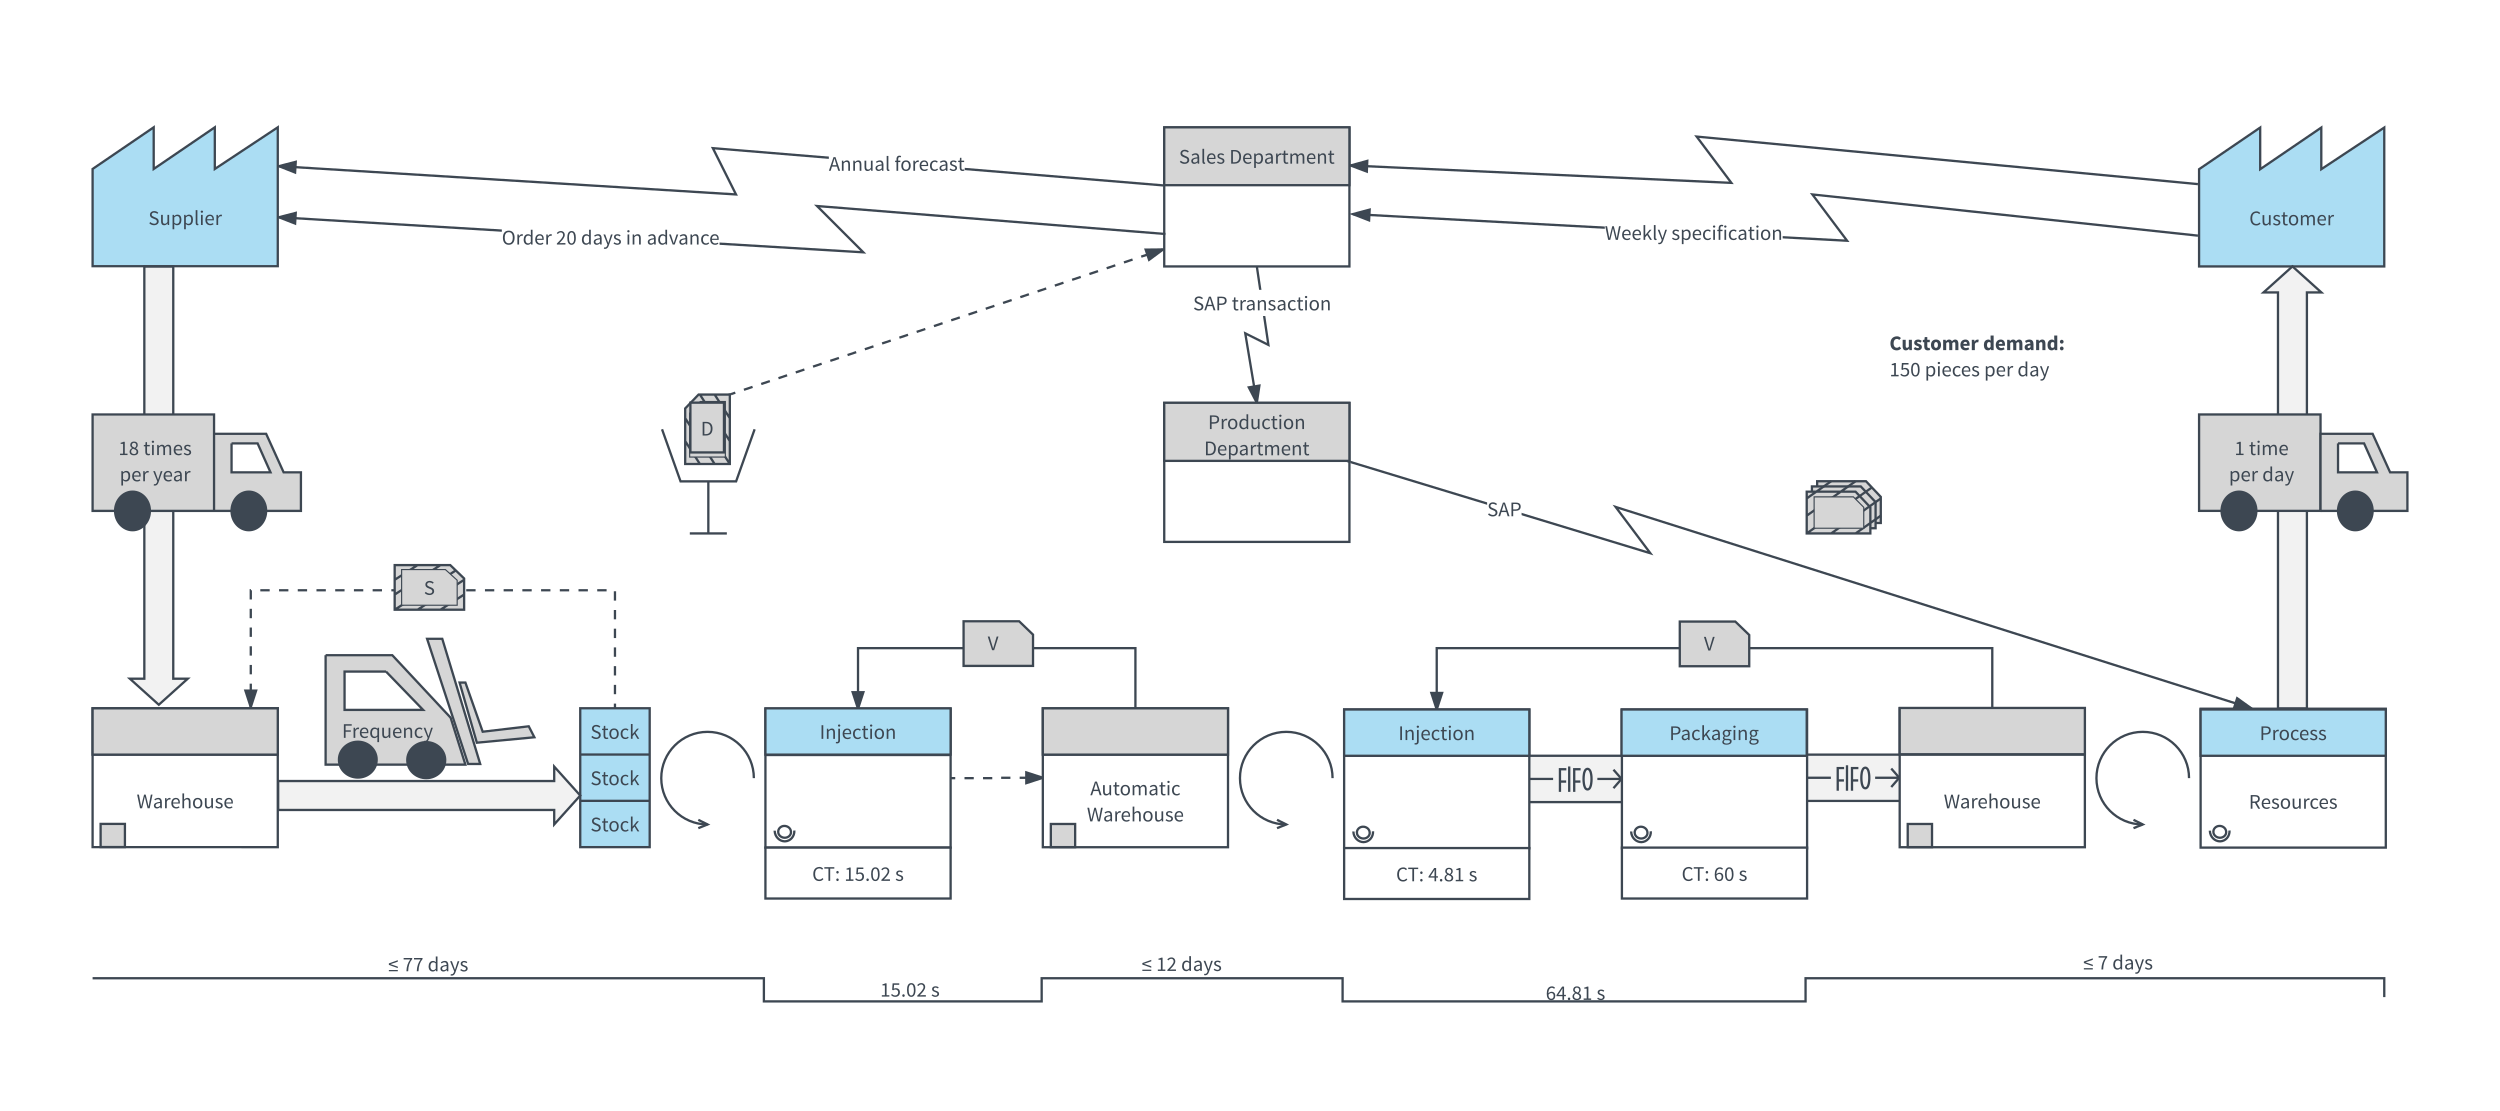 <svg xmlns="http://www.w3.org/2000/svg" xmlns:xlink="http://www.w3.org/1999/xlink" width="2160" height="960"><g transform="translate(0 0)"><path d="M0 0h2160v960H0z" fill="#fff"/><path d="M80 146l52.8-36v36l52.8-36v36l54.4-36v120H80z" stroke="#3d4752" stroke-width="2" fill="#abddf3"/><use xlink:href="#a" transform="matrix(1,0,0,1,90,146) translate(38.212 48.399)"/><path d="M501.33 611.93v120h60v-120zM501.33 651.93h60M501.33 691.93h60" stroke="#3d4752" stroke-width="2" fill="#abddf3"/><use xlink:href="#b" transform="matrix(1,0,0,1,507.333,611.932) translate(2.805 26.399)"/><use xlink:href="#b" transform="matrix(1,0,0,1,507.333,651.932) translate(2.805 26.399)"/><use xlink:href="#b" transform="matrix(1,0,0,1,507.333,691.932) translate(2.805 26.399)"/><path d="M281.33 566.1v94.55H402.1l-12.77-40.56-50.4-54z" fill="none"/><path d="M281.33 566.1v94.55H402.1l-12.77-40.56-50.4-54h-57.6m52.2 14.15l32.04 33.12H297.7v-33.12h35.83m-52.2-14.16z" stroke="#3d4752" stroke-width="2" fill="#d6d6d6"/><path d="M325.43 656.33c0 8.64-7.2 15.48-16.2 15.48s-16.38-6.83-16.38-15.47c0-8.52 7.38-15.48 16.38-15.48s16.2 6.96 16.2 15.48zM384.65 656.7c0 8.63-7.38 15.6-16.38 15.6s-16.38-6.97-16.38-15.6c0-8.53 7.37-15.5 16.37-15.5s16.38 6.97 16.38 15.5z" stroke="#3d4752" stroke-width="2" fill="#3d4752"/><path d="M369 551.93l35.45 108.12h10.44l-32.77-108.12zM397.07 589.73L412 641.7l49.7-4.7-4.87-9.47-39.78 4.68-14.94-42.47z" stroke="#3d4752" stroke-width="2" fill="#d6d6d6"/><use xlink:href="#c" transform="matrix(1,0,0,1,291.333,619.132) translate(4.143 18.399)"/><path d="M572 370.9l16 45h48l16-45m-40 45v45m-16 0h32" stroke="#3d4752" stroke-width="2" fill="none"/><path d="M572 370.9l24 90h32l24-90z" fill="none"/><g stroke="#3d4752" fill="#d6d6d6"><path d="M592 400.9v-48l11.57-12h27v60zM592 381.1l12.72 19.8m25.84-19.8l-25.84-40.2M592 361.3l25.45 39.6m13.1-39.6l-13.1-20.4m-20.82 7.2l33.93 52.8" stroke-width="2"/><path d="M595.86 394.9v-37.8l9.25-10.2h21.6v48z"/></g><use xlink:href="#d" transform="matrix(6.123233995736766e-17,-1,1,6.123233995736766e-17,597.784,388.89) translate(18 18.9)"/><path d="M531.33 611.93V510H216.67v100.93" fill="none"/><path d="M531.33 611.93v-4.04m0-8.1v-8.08m0-8.1v-8.08m0-8.08v-8.1m0-8.08v-8.08m0-8.1v-8.08m0-8.08v-8.1m-7.23-.84H516m-8.07 0h-8.1m-8.08 0h-8.08m-8.1 0h-8.08m-8.1 0h-8.08m-8.1 0h-8.07m-8.1 0H419m-8.1 0h-8.08m-8.08 0h-8.1m-8.08 0h-8.08m-8.1 0h-8.08m-8.08 0h-8.1m-8.08 0h-8.08m-8.1 0h-8.07m-8.1 0h-8.08m-8.1 0h-8.08m-8.1 0h-8.07m-8.1 0h-8.08m-8.08 0h-8.1m-8.08 0h-.15v7.94m0 8.08v8.1m0 8.08v8.08m0 8.1v8.08m0 8.08v8.1m0 8.08v8.08m0 8.1v4.03" stroke="#3d4752" stroke-width="2" fill="none"/><path d="M216.67 610.93l-4.64-14.26h9.27z" fill="#3d4752"/><path d="M217.4 611.93h-1.46l-5.3-16.26h12.04zm-4-14.26l3.27 10.03 3.26-10.03z" fill="#3d4752"/><path d="M341 488.23h48l12 11.57v27h-60zM360.8 488.23L341 500.96m19.8 25.83l40.2-25.84m-20.4-12.73L341 513.68m39.6 13.1l20.4-13.1m-7.2-20.82L341 526.8" stroke="#3d4752" stroke-width="2" fill="#d6d6d6"/><path d="M347 492.1h37.8l10.2 9.24v21.6h-48z" stroke="#3d4752" fill="#d6d6d6"/><use xlink:href="#e" transform="matrix(1,0,0,1,353,494.019) translate(13.194 19.899)"/><path d="M1321 653h80v40h-80z" fill="#f2f2f2"/><path d="M1321 653h80M1321 693h80M1321 673h20.88M1380.12 673H1401m-6.96 8l6.96-8-6.96-8M1347.8 684.2v-19.6h5.52m-.16 10.68h-5.36M1355.8 684.2v-22M1360.12 684.2v-19.6h5.52m-.16 10.68h-5.36" stroke="#3d4752" stroke-width="2" fill="none"/><path d="M1375.08 673.08c0-1.32-.08-2.52-.24-3.6-.16-1.08-.4-2-.64-2.76-.32-.8-.64-1.4-1.12-1.8-.4-.4-.88-.64-1.44-.64-.56 0-1.04.24-1.52.64-.4.4-.8 1-1.04 1.8-.32.76-.56 1.68-.64 2.76-.16 1.08-.24 2.28-.24 3.6 0 1.32.08 2.56.24 3.64.16 1.12.32 2.04.64 2.84.24.8.64 1.44 1.04 1.88.48.44.96.64 1.52.64s1.12-.2 1.52-.68c.4-.44.8-1.04 1.04-1.84.32-.8.48-1.76.64-2.84.16-1.12.24-2.32.24-3.64z" stroke="#3d4752" stroke-width="2" fill="#f2f2f2"/><path d="M1561 652h80v40h-80z" fill="#f2f2f2"/><path d="M1561 652h80M1561 692h80M1561 672h20.88M1620.12 672H1641m-6.96 8l6.96-8-6.96-8M1587.8 683.2v-19.6h5.52m-.16 10.68h-5.36M1595.8 683.2v-22M1600.12 683.2v-19.6h5.52m-.16 10.68h-5.36" stroke="#3d4752" stroke-width="2" fill="none"/><path d="M1615.08 672.08c0-1.32-.08-2.52-.24-3.6-.16-1.08-.4-2-.64-2.76-.32-.8-.64-1.4-1.12-1.8-.4-.4-.88-.64-1.44-.64-.56 0-1.04.24-1.52.64-.4.4-.8 1-1.04 1.8-.32.76-.56 1.68-.64 2.76-.16 1.08-.24 2.28-.24 3.6 0 1.32.08 2.56.24 3.64.16 1.12.32 2.04.64 2.84.24.8.64 1.44 1.04 1.88.48.44.96.64 1.52.64s1.12-.2 1.52-.68c.4-.44.8-1.04 1.04-1.84.32-.8.48-1.76.64-2.84.16-1.12.24-2.32.24-3.64z" stroke="#3d4752" stroke-width="2" fill="#f2f2f2"/><path d="M1151.33 672.33c0-22.1-17.9-40-40-40s-40 17.9-40 40 17.9 40 40 40" stroke="#3d4752" stroke-width="2" fill="none"/><path d="M1103.33 715.53l8-3.2-8-4" stroke="#3d4752" stroke-width="2" fill="none"/><path d="M1151.33 672.33c0-22.1-17.9-40-40-40s-40 17.9-40 40 17.9 40 40 40z" fill="none"/><path d="M1891.33 672.33c0-22.1-17.9-40-40-40s-40 17.9-40 40 17.9 40 40 40" stroke="#3d4752" stroke-width="2" fill="none"/><path d="M1843.33 715.53l8-3.2-8-4" stroke="#3d4752" stroke-width="2" fill="none"/><path d="M1891.33 672.33c0-22.1-17.9-40-40-40s-40 17.9-40 40 17.9 40 40 40z" fill="none"/><path d="M651.33 672.33c0-22.1-17.9-40-40-40s-40 17.9-40 40 17.9 40 40 40" stroke="#3d4752" stroke-width="2" fill="none"/><path d="M603.33 715.53l8-3.2-8-4" stroke="#3d4752" stroke-width="2" fill="none"/><path d="M651.33 672.33c0-22.1-17.9-40-40-40s-40 17.9-40 40 17.9 40 40 40z" fill="none"/><path d="M1900 146.2l52.8-36v36l52.8-36v36l54.4-36v120h-160z" stroke="#3d4752" stroke-width="2" fill="#abddf3"/><use xlink:href="#f" transform="matrix(1,0,0,1,1910,146.21) translate(33.406 48.399)"/><path d="M1570.02 415.77h42.18l12.8 13.54v22.57h-54.98z" stroke="#3d4752" stroke-width="2" fill="#d6d6d6"/><path d="M1565.5 420.28h42.2l12.8 13.54v22.56h-55z" stroke="#3d4752" stroke-width="2" fill="#d6d6d6"/><path d="M1561 424.8h42.18l12.8 13.53v22.56H1561zM1582.12 415.77l-21.12 14.9m21.12 30.22l42.88-30.24m-21.76-14.9l-42.24 29.8m42.24 15.33l21.76-15.35m-7.68-24.37l-56.32 39.7" stroke="#3d4752" stroke-width="2" fill="#d6d6d6"/><path d="M1567.4 429.3h33.92l8.96 9.03v18.05h-42.88z" stroke="#3d4752" fill="#d6d6d6"/><use xlink:href="#d" transform="matrix(1,0,0,1,1570.6,431.562) translate(19.5 17.9)"/><path d="M124.7 230.3v356.1h-12.5l25 22.5 25-22.5h-12.5V230.3z" stroke="#3d4752" stroke-width="2" fill="#f2f2f2"/><use xlink:href="#d" transform="matrix(6.123233995736766e-17,-1,1,6.123233995736766e-17,124.71,597.636) translate(184 17.9)"/><path d="M80 358.1h104.94v83.3H80zM184.94 441.4H260v-33.3h-14.94l-15.12-33.3h-45v66.6m15.12-58.3h22.5l11.16 25h-33.66v-25m-15.12 58.3z" stroke="#3d4752" stroke-width="2" fill="#d6d6d6"/><path d="M184.94 441.4H260v-33.3h-14.94l-15.12-33.3h-45z" fill="none"/><path d="M129.5 441.4c0 9.2-6.66 16.7-14.94 16.7s-15.12-7.5-15.12-16.7 6.84-16.6 15.12-16.6 14.94 7.4 14.94 16.6zM229.94 441.4c0 9.2-6.66 16.7-14.94 16.7s-14.94-7.5-14.94-16.7 6.66-16.6 14.94-16.6 14.94 7.4 14.94 16.6z" stroke="#3d4752" stroke-width="2" fill="#3d4752"/><use xlink:href="#g" transform="matrix(1,0,0,1,90,358.105) translate(12.284 35.086)"/><use xlink:href="#h" transform="matrix(1,0,0,1,90,358.105) translate(33.812 35.086)"/><use xlink:href="#i" transform="matrix(1,0,0,1,90,358.105) translate(13.364 57.712)"/><use xlink:href="#j" transform="matrix(1,0,0,1,90,358.105) translate(42.164 57.712)"/><path d="M240.33 674.83h238.5v-12.5l22.5 25-22.5 25v-12.5h-238.5z" stroke="#3d4752" stroke-width="2" fill="#f2f2f2"/><use xlink:href="#d" transform="matrix(1,0,0,1,240.333,674.832) translate(125 17.9)"/><path d="M821.33 672.33h39.84V672H901" fill="none"/><path d="M821.33 672.33h4m8 0h8m8 0h8M865 672h8m8 0h8m8 0h4" stroke="#3d4752" stroke-width="2" fill="none"/><path d="M901 672l-14.27 4.64v-9.28z" fill="#3d4752"/><path d="M901 670.95v2.1L885.73 678v-12zm-13.27 4.3l10.03-3.25-10.03-3.26z" fill="#3d4752"/><path d="M981 612v-52H741.33v52.33" stroke="#3d4752" stroke-width="2" fill="none"/><path d="M741.33 612.33l-4.63-14.26h9.27z" fill="#3d4752"/><path d="M742.38 612.33h-2.1l-4.96-15.26h12.03zm-4.3-13.26l3.25 10.03 3.26-10.03z" fill="#3d4752"/><path d="M832.53 536.77h48l12 11.57v27h-60z" stroke="#3d4752" stroke-width="2" fill="#d6d6d6"/><use xlink:href="#k" transform="matrix(1,0,0,1,832.533,536.772) translate(20.87 25.024)"/><path d="M1721.33 612v-52h-480v53" stroke="#3d4752" stroke-width="2" fill="none"/><path d="M1241.33 613l-4.63-14.27h9.27z" fill="#3d4752"/><path d="M1242.38 613h-2.1l-4.96-15.27h12.03zm-4.3-13.27l3.25 10.03 3.26-10.03z" fill="#3d4752"/><path d="M1451.33 537.05h48l12 11.57v27h-60z" stroke="#3d4752" stroke-width="2" fill="#d6d6d6"/><use xlink:href="#k" transform="matrix(1,0,0,1,1451.333,537.052) translate(20.87 25.024)"/><path d="M596.5 347.9h29v43h-29z" stroke="#3d4752" stroke-width="2" fill="#d6d6d6"/><use xlink:href="#l" transform="matrix(1,0,0,1,601.5,352.89) translate(3.965 23.399)"/><path d="M631.56 340.52l373.33-124.98" fill="none"/><path d="M631.56 340.52l3.73-1.25m7.46-2.5l7.47-2.5m7.46-2.5l7.46-2.5m7.47-2.5l7.46-2.5m7.46-2.5l7.47-2.5m7.46-2.5l7.46-2.5m7.47-2.5l7.46-2.5m7.46-2.5l7.46-2.5m7.47-2.5l7.46-2.5m7.46-2.5l7.47-2.5m7.46-2.5l7.46-2.5m7.47-2.5l7.46-2.5m7.46-2.5l7.47-2.5m7.46-2.5l7.46-2.5m7.47-2.5l7.46-2.5m7.46-2.5l7.47-2.5m7.46-2.5l7.46-2.5m7.47-2.5l7.46-2.5m7.46-2.48l7.47-2.5m7.45-2.5l7.47-2.5m7.47-2.5l7.45-2.5m7.47-2.5l7.47-2.5m7.45-2.5l7.47-2.5m7.47-2.5l7.45-2.5m7.47-2.5l7.47-2.5m7.45-2.5l3.74-1.26" stroke="#3d4752" stroke-width="2" fill="none"/><path d="M631.88 341.46l-1.32.44v-1h-2.04l-.12-.38 2.84-.95zM992.83 224.47l-2.94-8.8 15-.13z" fill="#3d4752"/><path d="M1005.9 216.05L992.3 226.1l-3.82-11.4 17.4-.17zm-14.63.6l2.07 6.2 8.48-6.28z" fill="#3d4752"/><path d="M1993.17 612.14V252.66h12.5l-25-22.5-25 22.5h12.5v359.48z" stroke="#3d4752" stroke-width="2" fill="#f2f2f2"/><use xlink:href="#d" transform="matrix(6.123233995736766e-17,1,-1,6.123233995736766e-17,1993.167,241.41) translate(185.5 17.9)"/><path d="M1900 358.1h104.94v83.3H1900z" stroke="#3d4752" stroke-width="2" fill="#d6d6d6"/><path d="M2004.94 441.4H2080v-33.3h-14.94l-15.12-33.3h-45v66.6m15.12-58.3h22.5l11.16 25h-33.66v-25m-15.12 58.3z" stroke="#3d4752" stroke-width="2" fill="#d6d6d6"/><path d="M2004.94 441.4H2080v-33.3h-14.94l-15.12-33.3h-45z" fill="none"/><path d="M1949.5 441.4c0 9.2-6.66 16.7-14.94 16.7s-15.12-7.5-15.12-16.7 6.84-16.6 15.12-16.6 14.94 7.4 14.94 16.6zM2049.94 441.4c0 9.2-6.66 16.7-14.94 16.7s-14.94-7.5-14.94-16.7 6.66-16.6 14.94-16.6 14.94 7.4 14.94 16.6z" stroke="#3d4752" stroke-width="2" fill="#3d4752"/><use xlink:href="#m" transform="matrix(1,0,0,1,1910,358.105) translate(20.528 35.086)"/><use xlink:href="#n" transform="matrix(1,0,0,1,1910,358.105) translate(33.11 35.086)"/><use xlink:href="#o" transform="matrix(1,0,0,1,1910,358.105) translate(15.794 57.712)"/><use xlink:href="#p" transform="matrix(1,0,0,1,1910,358.105) translate(44.594 57.712)"/><path d="M1627.5 279.8h187V360h-187z" fill="none"/><use xlink:href="#q" transform="matrix(1,0,0,1,1627.5,279.79) translate(5.01 22.722)"/><use xlink:href="#r" transform="matrix(1,0,0,1,1627.5,279.79) translate(85.866 22.722)"/><use xlink:href="#s" transform="matrix(1,0,0,1,1627.5,279.79) translate(5.01 45.348)"/><use xlink:href="#t" transform="matrix(1,0,0,1,1627.5,279.79) translate(35.484 45.348)"/><use xlink:href="#i" transform="matrix(1,0,0,1,1627.5,279.79) translate(86.766 45.348)"/><use xlink:href="#p" transform="matrix(1,0,0,1,1627.5,279.79) translate(115.566 45.348)"/><path d="M80 845.2h580v20h240v-20h260v20h400v-20h500v16.3" stroke="#3d4752" stroke-width="2" fill="none"/><path d="M320 816.5h100v26.6H320z" fill="none"/><use xlink:href="#u" transform="matrix(1,0,0,1,325,821.49) translate(10.368 17.712)"/><use xlink:href="#v" transform="matrix(1,0,0,1,325,821.49) translate(22.95 17.712)"/><use xlink:href="#w" transform="matrix(1,0,0,1,325,821.49) translate(44.478 17.712)"/><path d="M750.7 831.2H821v46.6h-70.3z" fill="none"/><use xlink:href="#x" transform="matrix(1,0,0,1,755.71,836.19) translate(4.778 24.899)"/><use xlink:href="#y" transform="matrix(1,0,0,1,755.71,836.19) translate(48.68 24.899)"/><path d="M1305.75 841.2h110.5v26.6h-110.5z" fill="none"/><use xlink:href="#z" transform="matrix(1,0,0,1,1310.75,846.19) translate(24.778 17.712)"/><use xlink:href="#y" transform="matrix(1,0,0,1,1310.75,846.19) translate(68.68 17.712)"/><path d="M971 816.2h100v26.6H971z" fill="none"/><use xlink:href="#u" transform="matrix(1,0,0,1,976,821.19) translate(10.368 17.712)"/><use xlink:href="#A" transform="matrix(1,0,0,1,976,821.19) translate(22.95 17.712)"/><use xlink:href="#w" transform="matrix(1,0,0,1,976,821.19) translate(44.478 17.712)"/><path d="M1780 814.9h100v26.6h-100z" fill="none"/><use xlink:href="#u" transform="matrix(1,0,0,1,1785,819.89) translate(14.841 17.712)"/><use xlink:href="#B" transform="matrix(1,0,0,1,1785,819.89) translate(27.423 17.712)"/><use xlink:href="#w" transform="matrix(1,0,0,1,1785,819.89) translate(40.005 17.712)"/><path d="M661.33 612.33h160v120h-160zM661.33 652.33h160" stroke="#3d4752" stroke-width="2" fill="#fff"/><path d="M686.3 717.57c.3 5.04-3.37 9.24-8.17 9.36-4.64 0-8.64-3.96-8.8-9v-.24" stroke="#3d4752" stroke-width="2" fill="#fff"/><path d="M672.37 718.9c-.16-2.77 2.08-5.17 5.12-5.3 3.03-.1 5.75 2.05 5.9 4.93.33 2.76-2.07 5.16-5.1 5.28-3.05.13-5.77-2.03-5.93-4.9z" stroke="#3d4752" stroke-width="2" fill="#fff"/><use xlink:href="#d" transform="matrix(1,0,0,1,661.333,612.332) translate(80 25.4)"/><use xlink:href="#d" transform="matrix(1,0,0,1,661.333,652.332) translate(80 45.4)"/><path d="M661.33 732.33h160v44h-160z" stroke="#3d4752" stroke-width="2" fill="#fff"/><use xlink:href="#C" transform="matrix(1,0,0,1,661.333,732.332) translate(40.423 28.712)"/><use xlink:href="#D" transform="matrix(1,0,0,1,661.333,732.332) translate(68.143 28.712)"/><use xlink:href="#y" transform="matrix(1,0,0,1,661.333,732.332) translate(112.045 28.712)"/><path d="M661.33 612h160v40h-160z" stroke="#3d4752" stroke-width="2" fill="#abddf3"/><use xlink:href="#E" transform="matrix(1,0,0,1,666.333,617) translate(41.862 21.399)"/><path d="M1161.33 613h160v120h-160zM1161.33 653h160" stroke="#3d4752" stroke-width="2" fill="#fff"/><path d="M1186.3 718.24c.3 5.04-3.37 9.24-8.17 9.36-4.64 0-8.64-3.96-8.8-9v-.24" stroke="#3d4752" stroke-width="2" fill="#fff"/><path d="M1172.37 719.56c-.16-2.76 2.08-5.16 5.12-5.28 3.03-.12 5.75 2.04 5.9 4.92.33 2.76-2.07 5.16-5.1 5.28-3.05.12-5.77-2.04-5.93-4.92z" stroke="#3d4752" stroke-width="2" fill="#fff"/><use xlink:href="#E" transform="matrix(1,0,0,1,1161.333,613) translate(46.862 26.399)"/><use xlink:href="#d" transform="matrix(1,0,0,1,1161.333,653) translate(80 45.4)"/><path d="M1161.33 732.72h160v44h-160z" stroke="#3d4752" stroke-width="2" fill="#fff"/><use xlink:href="#C" transform="matrix(1,0,0,1,1161.333,732.72) translate(44.896 28.712)"/><use xlink:href="#F" transform="matrix(1,0,0,1,1161.333,732.72) translate(72.616 28.712)"/><use xlink:href="#y" transform="matrix(1,0,0,1,1161.333,732.72) translate(107.572 28.712)"/><path d="M1161.33 613h160v40h-160z" stroke="#3d4752" stroke-width="2" fill="#abddf3"/><use xlink:href="#E" transform="matrix(1,0,0,1,1166.333,618) translate(41.862 21.399)"/><path d="M1401.33 613h160v120h-160zM1401.33 653h160" stroke="#3d4752" stroke-width="2" fill="#fff"/><path d="M1426.3 718.24c.3 5.04-3.37 9.24-8.17 9.36-4.64 0-8.64-3.96-8.8-9v-.24" stroke="#3d4752" stroke-width="2" fill="#fff"/><path d="M1412.37 719.56c-.16-2.76 2.08-5.16 5.12-5.28 3.03-.12 5.75 2.04 5.9 4.92.33 2.76-2.07 5.16-5.1 5.28-3.05.12-5.77-2.04-5.93-4.92z" stroke="#3d4752" stroke-width="2" fill="#fff"/><use xlink:href="#G" transform="matrix(1,0,0,1,1401.333,613) translate(41.309 26.399)"/><use xlink:href="#d" transform="matrix(1,0,0,1,1401.333,653) translate(80 45.4)"/><path d="M1401.33 732.33h160v44h-160z" stroke="#3d4752" stroke-width="2" fill="#fff"/><use xlink:href="#C" transform="matrix(1,0,0,1,1401.333,732.332) translate(51.61 28.712)"/><use xlink:href="#H" transform="matrix(1,0,0,1,1401.333,732.332) translate(79.33 28.712)"/><use xlink:href="#y" transform="matrix(1,0,0,1,1401.333,732.332) translate(100.858 28.712)"/><path d="M1401 613h160v40h-160z" stroke="#3d4752" stroke-width="2" fill="#abddf3"/><use xlink:href="#G" transform="matrix(1,0,0,1,1406,618) translate(36.309 21.399)"/><path d="M1901.33 612.33h160v120h-160zM1901.33 652.33h160" stroke="#3d4752" stroke-width="2" fill="#fff"/><path d="M1926.3 717.57c.3 5.04-3.37 9.24-8.17 9.36-4.64 0-8.64-3.96-8.8-9v-.24" stroke="#3d4752" stroke-width="2" fill="#fff"/><path d="M1912.37 718.9c-.16-2.77 2.08-5.17 5.12-5.3 3.03-.1 5.75 2.05 5.9 4.93.33 2.76-2.07 5.16-5.1 5.28-3.05.13-5.77-2.03-5.93-4.9z" stroke="#3d4752" stroke-width="2" fill="#fff"/><use xlink:href="#I" transform="matrix(1,0,0,1,1901.333,612.332) translate(50.984 26.399)"/><use xlink:href="#J" transform="matrix(1,0,0,1,1901.333,652.332) translate(41.669 46.399)"/><path d="M1901.33 613h160v40h-160z" stroke="#3d4752" stroke-width="2" fill="#abddf3"/><use xlink:href="#I" transform="matrix(1,0,0,1,1906.333,618) translate(45.984 21.399)"/><path d="M1005.9 110.2h160v120h-160zM1005.9 158.2h160" stroke="#3d4752" stroke-width="2" fill="#fff"/><use xlink:href="#K" transform="matrix(1,0,0,1,1005.887,110.21) translate(12.707 30.399)"/><use xlink:href="#L" transform="matrix(1,0,0,1,1005.887,110.21) translate(56.231 30.399)"/><use xlink:href="#d" transform="matrix(1,0,0,1,1005.887,158.21) translate(80 41.4)"/><path d="M1005.9 110h160v50h-160z" stroke="#3d4752" stroke-width="2" fill="#d6d6d6"/><use xlink:href="#K" transform="matrix(1,0,0,1,1010.887,115) translate(7.707 26.399)"/><use xlink:href="#L" transform="matrix(1,0,0,1,1010.887,115) translate(51.231 26.399)"/><path d="M1005.9 348.2h160v120h-160zM1005.9 396.2h160" stroke="#3d4752" stroke-width="2" fill="#fff"/><use xlink:href="#M" transform="matrix(1,0,0,1,1005.887,348.21) translate(37.853 19.086)"/><use xlink:href="#L" transform="matrix(1,0,0,1,1005.887,348.21) translate(34.469 41.712)"/><use xlink:href="#d" transform="matrix(1,0,0,1,1005.887,396.21) translate(80 41.4)"/><path d="M1005.9 348h160v50.2h-160z" stroke="#3d4752" stroke-width="2" fill="#d6d6d6"/><use xlink:href="#M" transform="matrix(1,0,0,1,1010.887,353) translate(32.853 17.712)"/><use xlink:href="#L" transform="matrix(1,0,0,1,1010.887,353) translate(29.469 40.338)"/><path d="M80 611.93h160v120H80zM80 651.93h160" stroke="#3d4752" stroke-width="2" fill="#fff"/><path d="M104.96 717.17c.32 5.04-3.36 9.24-8.16 9.36-4.64 0-8.64-3.96-8.8-9v-.24" stroke="#3d4752" stroke-width="2" fill="#fff"/><path d="M91.04 718.5c-.16-2.77 2.08-5.17 5.12-5.3 3.04-.1 5.76 2.05 5.92 4.93.32 2.76-2.08 5.16-5.12 5.28-3.04.13-5.76-2.03-5.92-4.9z" stroke="#3d4752" stroke-width="2" fill="#fff"/><use xlink:href="#d" transform="matrix(1,0,0,1,80,611.932) translate(80 25.4)"/><use xlink:href="#N" transform="matrix(1,0,0,1,80,651.932) translate(38.06 46.399)"/><path d="M86.93 711.85h21v20h-21z" stroke="#3d4752" stroke-width="2" fill="#d6d6d6"/><use xlink:href="#d" transform="matrix(1,0,0,1,91.933,716.852) translate(5.5 14.4)"/><path d="M80 652h160v-40H80z" stroke="#3d4752" stroke-width="2" fill="#d6d6d6"/><use xlink:href="#O" transform="matrix(1,0,0,1,85,617) translate(75 20.4)"/><path d="M1641.33 612h160v120h-160zM1641.33 652h160" stroke="#3d4752" stroke-width="2" fill="#fff"/><path d="M1666.3 717.24c.3 5.04-3.37 9.24-8.17 9.36-4.64 0-8.64-3.96-8.8-9v-.24" stroke="#3d4752" stroke-width="2" fill="#fff"/><path d="M1652.37 718.56c-.16-2.76 2.08-5.16 5.12-5.28 3.03-.12 5.75 2.04 5.9 4.92.33 2.76-2.07 5.16-5.1 5.28-3.05.12-5.77-2.04-5.93-4.92z" stroke="#3d4752" stroke-width="2" fill="#fff"/><use xlink:href="#d" transform="matrix(1,0,0,1,1641.333,612) translate(80 25.4)"/><use xlink:href="#N" transform="matrix(1,0,0,1,1641.333,652) translate(38.06 46.399)"/><path d="M1648.27 711.92h21v20h-21z" stroke="#3d4752" stroke-width="2" fill="#d6d6d6"/><use xlink:href="#d" transform="matrix(1,0,0,1,1653.267,716.92) translate(5.5 14.4)"/><path d="M1641.33 651.67h160v-40h-160z" stroke="#3d4752" stroke-width="2" fill="#d6d6d6"/><use xlink:href="#O" transform="matrix(1,0,0,1,1646.333,616.668) translate(75 20.4)"/><path d="M901 612h160v120H901zM901 652h160" stroke="#3d4752" stroke-width="2" fill="#fff"/><path d="M925.96 717.24c.32 5.04-3.36 9.24-8.16 9.36-4.64 0-8.64-3.96-8.8-9v-.24" stroke="#3d4752" stroke-width="2" fill="#fff"/><path d="M912.04 718.56c-.16-2.76 2.08-5.16 5.12-5.28 3.04-.12 5.76 2.04 5.92 4.92.32 2.76-2.08 5.16-5.12 5.28-3.04.12-5.76-2.04-5.92-4.92z" stroke="#3d4752" stroke-width="2" fill="#fff"/><use xlink:href="#d" transform="matrix(1,0,0,1,901,612) translate(80 25.4)"/><use xlink:href="#P" transform="matrix(1,0,0,1,901,652) translate(41.003 35.086)"/><use xlink:href="#Q" transform="matrix(1,0,0,1,901,652) translate(38.06 57.712)"/><path d="M907.93 711.92h21v20h-21z" stroke="#3d4752" stroke-width="2" fill="#d6d6d6"/><use xlink:href="#d" transform="matrix(1,0,0,1,912.933,716.92) translate(5.5 14.4)"/><path d="M901 612h160v40H901z" stroke="#3d4752" stroke-width="2" fill="#d6d6d6"/><use xlink:href="#d" transform="matrix(1,0,0,1,906,617) translate(75 20.4)"/><path d="M1899 159.07L1465.9 118l30 40-329-15.02" stroke="#3d4752" stroke-width="2" fill="none"/><path d="M1900 158.16v2l-1.1-.1.2-1.98zM1180.93 148.26l-14.04-5.28 14.45-3.98z" fill="#3d4752"/><path d="M1181.86 149.68l-15.97-6v-1.46l16.5-4.55zm-11.74-6.55l9.87 3.7.3-6.5z" fill="#3d4752"/><path d="M1899 203.6L1565.9 168l30 40-427-23.02" stroke="#3d4752" stroke-width="2" fill="none"/><path d="M1900 202.7v2l-1.1-.1.2-2z" fill="#3d4752"/><path d="M1168.9 184.98l14.48-3.86-.5 9.26z" stroke="#3d4752" stroke-width="2" fill="#3d4752"/><path fill="#fff" d="M1386.55 189.54h153.68v22.63h-153.68z"/><g><use xlink:href="#R" transform="matrix(1,0,0,1,1386.548,189.545) translate(0 17.712)"/><use xlink:href="#S" transform="matrix(1,0,0,1,1386.548,189.545) translate(57.546 17.712)"/></g><path d="M1004.9 160.18L615.9 128l20 40L241 143.56" stroke="#3d4752" stroke-width="2" fill="none"/><path d="M254.95 149.07l-13.95-5.5 14.52-3.76z" fill="#3d4752"/><path d="M255.87 150.5L240 144.24v-1.46l16.6-4.28zm-11.64-6.74l9.8 3.87.4-6.5z" fill="#3d4752"/><path fill="#fff" d="M716.12 129.83h117.4v22.63h-117.4z"/><g><use xlink:href="#T" transform="matrix(1,0,0,1,716.115,129.833) translate(0 17.712)"/><use xlink:href="#U" transform="matrix(1,0,0,1,716.115,129.833) translate(56.718 17.712)"/></g><path d="M1006.9 202.18L705.9 178l40 40L241 187.7" stroke="#3d4752" stroke-width="2" fill="none"/><path d="M254.96 193.17L241 187.7l14.52-3.78z" fill="#3d4752"/><path d="M255.88 194.6L240 188.38v-1.45l16.6-4.3zm-11.65-6.7l9.82 3.84.4-6.5z" fill="#3d4752"/><path fill="#fff" d="M433.6 193.6h188.1v22.62H433.6z"/><g><use xlink:href="#V" transform="matrix(1,0,0,1,433.586,193.586) translate(0 17.712)"/><use xlink:href="#W" transform="matrix(1,0,0,1,433.586,193.586) translate(46.818 17.712)"/><use xlink:href="#X" transform="matrix(1,0,0,1,433.586,193.586) translate(68.346 17.712)"/><use xlink:href="#Y" transform="matrix(1,0,0,1,433.586,193.586) translate(107.136 17.712)"/><use xlink:href="#Z" transform="matrix(1,0,0,1,433.586,193.586) translate(125.046 17.712)"/></g><path d="M1085.9 230.2l10 67.8-20-10 10 60" stroke="#3d4752" stroke-width="2" fill="none"/><path d="M1084.9 230.36l-.02-.15h1zM1085.9 348l-6.93-13.3 9.14-1.53z" fill="#3d4752"/><path d="M1086.9 348h-2.14l-7.3-14.07 11.85-1.98zm-6.4-12.55l4.85 9.36 1.57-10.42z" fill="#3d4752"/><path fill="#fff" d="M1030.82 250.42h119.43v22.63h-119.43z"/><g><use xlink:href="#aa" transform="matrix(1,0,0,1,1030.821,250.416) translate(0 17.712)"/><use xlink:href="#ab" transform="matrix(1,0,0,1,1030.821,250.416) translate(33.408 17.712)"/></g><path d="M1166.9 399.2l259 78.8-30-40 549.2 174" stroke="#3d4752" stroke-width="2" fill="none"/><path d="M1167.18 398.25l-.58 1.92-2.87-.88.32-1.1h1.84v-.34zM1945.1 612l-15 .1 2.8-8.83z" fill="#3d4752"/><path d="M1948.2 612.98l-3.1.02h-16.33l3.6-11.34zm-16.73-1.88l10.55-.08-8.58-6.13z" fill="#3d4752"/><path fill="#fff" d="M1284.88 428.32h29.77v22.63h-29.77z"/><g><use xlink:href="#ac" transform="matrix(1,0,0,1,1284.878,428.319) translate(0 17.712)"/></g><defs><path fill="#3d4752" d="M484-238C550-39 325 64 144-14 105-31 71-55 42-85l50-58c40 43 104 74 181 82 133 14 185-145 71-202-108-54-270-71-270-231 0-151 176-210 315-152 34 14 62 35 85 59l-45 54c-37-35-82-56-149-62-101-9-166 104-87 165 91 70 252 74 291 192" id="ad"/><path fill="#3d4752" d="M224 12C112 12 76-61 75-178v-308h83v297c1 82 17 130 91 130 69 0 90-36 131-82v-345h82V0h-68l-7-76h-3c-42 46-81 88-160 88" id="ae"/><path fill="#3d4752" d="M297 12c-57 0-97-28-135-56 3 81 2 165 2 249H82v-691h68l7 56h3c39-32 90-68 155-68 140 0 192 106 192 248 0 150-68 262-210 262zm-3-441c-58 0-90 33-130 66v255c34 29 69 51 119 51 100 0 139-86 139-193 0-101-29-179-128-179" id="af"/><path fill="#3d4752" d="M169 12c-67 0-86-42-87-110v-614h82v620c-2 29 15 42 41 34l11 62c-13 6-27 8-47 8" id="ag"/><path fill="#3d4752" d="M181-639c0 30-26 53-57 53s-57-23-57-53c0-31 26-53 57-53s57 22 57 53zM82-486h82V0H82v-486" id="ah"/><path fill="#3d4752" d="M279 12C129 6 46-87 46-242c0-148 77-256 218-256 148 0 205 117 191 273H127c4 97 64 171 162 171 51 0 87-18 121-38l29 54c-42 25-92 53-160 50zm107-291c7-109-70-183-170-143-53 21-83 73-90 143h260" id="ai"/><path fill="#3d4752" d="M334-416c-89-26-142 29-170 104V0H82v-486h68l7 88h3c31-63 101-124 190-90" id="aj"/><g id="a"><use transform="matrix(0.018,0,0,0.018,0,0)" xlink:href="#ad"/><use transform="matrix(0.018,0,0,0.018,9.612,0)" xlink:href="#ae"/><use transform="matrix(0.018,0,0,0.018,19.404,0)" xlink:href="#af"/><use transform="matrix(0.018,0,0,0.018,29.394,0)" xlink:href="#af"/><use transform="matrix(0.018,0,0,0.018,39.384,0)" xlink:href="#ag"/><use transform="matrix(0.018,0,0,0.018,43.974,0)" xlink:href="#ah"/><use transform="matrix(0.018,0,0,0.018,48.402,0)" xlink:href="#ai"/><use transform="matrix(0.018,0,0,0.018,57.33,0)" xlink:href="#aj"/></g><path fill="#3d4752" d="M235 12C135 12 96-49 96-150v-269H24v-62l76-5 10-136h69v136h131v67H179v270c1 58 17 94 75 94 19 0 41-7 55-13l16 62c-25 8-58 18-90 18" id="ak"/><path fill="#3d4752" d="M271 12C125 12 46-91 46-242c0-152 79-256 225-256s225 104 225 256c0 151-79 254-225 254zm0-442c-100 0-140 84-140 188S172-56 271-56s140-82 140-186-40-188-140-188" id="al"/><path fill="#3d4752" d="M274 12C124 12 46-89 46-242c0-154 84-249 234-256 64-3 108 29 142 58l-41 53c-27-22-53-43-98-43-104 0-152 81-152 188S178-60 281-56c50 2 87-25 114-49l37 54c-39 34-91 63-158 63" id="am"/><path fill="#3d4752" d="M82-712h81v482h3l207-256h91L301-291 486 0h-90L254-234l-91 106V0H82v-712" id="an"/><g id="b"><use transform="matrix(0.018,0,0,0.018,0,0)" xlink:href="#ad"/><use transform="matrix(0.018,0,0,0.018,9.612,0)" xlink:href="#ak"/><use transform="matrix(0.018,0,0,0.018,15.516,0)" xlink:href="#al"/><use transform="matrix(0.018,0,0,0.018,25.272,0)" xlink:href="#am"/><use transform="matrix(0.018,0,0,0.018,33.48,0)" xlink:href="#an"/></g><path fill="#3d4752" d="M90-656h378v70H173v222h250v70H173V0H90v-656" id="ao"/><path fill="#3d4752" d="M248 12C114 10 43-95 47-242c4-146 72-256 211-256 68 0 98 26 141 58l8-46h66v691h-83c0-87-2-177 4-259-35 31-84 66-146 66zm24-441c-97 0-138 83-140 186-2 104 39 186 134 186 59 0 90-30 124-67v-254c-35-31-64-51-118-51" id="ap"/><path fill="#3d4752" d="M297-427c-68 0-89 36-133 75V0H82v-486h68l7 70h3c43-40 85-82 163-82 111 0 147 74 148 190V0h-82v-297c-1-82-18-130-92-130" id="aq"/><path fill="#3d4752" d="M49 134c97 31 140-55 158-133L12-486h85c49 135 100 267 146 406h4c40-138 84-271 128-406h80L272 40c-31 99-101 199-239 159" id="ar"/><g id="c"><use transform="matrix(0.018,0,0,0.018,0,0)" xlink:href="#ao"/><use transform="matrix(0.018,0,0,0.018,8.532,0)" xlink:href="#aj"/><use transform="matrix(0.018,0,0,0.018,14.598,0)" xlink:href="#ai"/><use transform="matrix(0.018,0,0,0.018,23.526,0)" xlink:href="#ap"/><use transform="matrix(0.018,0,0,0.018,33.426,0)" xlink:href="#ae"/><use transform="matrix(0.018,0,0,0.018,43.218,0)" xlink:href="#ai"/><use transform="matrix(0.018,0,0,0.018,52.146,0)" xlink:href="#aq"/><use transform="matrix(0.018,0,0,0.018,61.992,0)" xlink:href="#am"/><use transform="matrix(0.018,0,0,0.018,70.308,0)" xlink:href="#ar"/></g><use transform="matrix(0.018,0,0,0.018,0,0)" xlink:href="#ad" id="e"/><path fill="#3d4752" d="M339 12C145 12 52-127 52-328s97-332 292-340c80-3 141 40 179 81l-47 53c-32-34-69-61-131-61-146 0-207 114-207 265S195-61 341-61c74 0 112-32 151-73l47 51c-48 54-106 95-200 95" id="as"/><path fill="#3d4752" d="M374-191C441-40 261 57 110-7 79-20 51-36 28-55l41-55c40 31 77 52 143 58 87 8 128-92 60-134-81-50-214-50-220-174-7-157 230-170 318-83l-39 52c-30-22-63-38-111-43-80-8-120 85-56 122 69 40 177 47 210 121" id="at"/><path fill="#3d4752" d="M377-297c-1-82-18-130-91-130-37 0-77 25-122 75V0H82v-486h68l7 70h3c38-39 82-81 151-82 77 0 114 36 134 93 44-45 84-93 160-93 109 0 148 74 148 190V0h-82v-297c-1-81-18-130-90-130-37 0-77 25-122 75V0h-82v-297" id="au"/><g id="f"><use transform="matrix(0.018,0,0,0.018,0,0)" xlink:href="#as"/><use transform="matrix(0.018,0,0,0.018,10.098,0)" xlink:href="#ae"/><use transform="matrix(0.018,0,0,0.018,19.89,0)" xlink:href="#at"/><use transform="matrix(0.018,0,0,0.018,27.432,0)" xlink:href="#ak"/><use transform="matrix(0.018,0,0,0.018,33.336,0)" xlink:href="#al"/><use transform="matrix(0.018,0,0,0.018,43.092,0)" xlink:href="#au"/><use transform="matrix(0.018,0,0,0.018,58.014,0)" xlink:href="#ai"/><use transform="matrix(0.018,0,0,0.018,66.942,0)" xlink:href="#aj"/></g><path fill="#3d4752" d="M109-591c55-10 96-24 135-47h63v570h132V0H79v-68h146v-470H109v-53" id="av"/><path fill="#3d4752" d="M204-310c-43 31-89 71-89 139 0 79 57 114 137 122 118 11 169-144 73-203-35-22-79-40-121-58zm47-279c-102 0-138 137-59 189 30 20 66 38 103 52 35-33 66-69 67-128 1-65-43-113-111-113zm-1 601C130 12 41-47 41-163c0-91 59-138 120-172v-4c-42-32-92-75-89-147 4-106 73-164 181-164 111 0 180 61 180 170 0 74-45 119-88 154v4c56 34 111 75 111 164 0 114-88 170-206 170" id="aw"/><g id="g"><use transform="matrix(0.018,0,0,0.018,0,0)" xlink:href="#av"/><use transform="matrix(0.018,0,0,0.018,8.946,0)" xlink:href="#aw"/></g><g id="h"><use transform="matrix(0.018,0,0,0.018,0,0)" xlink:href="#ak"/><use transform="matrix(0.018,0,0,0.018,6.084,0)" xlink:href="#ah"/><use transform="matrix(0.018,0,0,0.018,10.512,0)" xlink:href="#au"/><use transform="matrix(0.018,0,0,0.018,25.434,0)" xlink:href="#ai"/><use transform="matrix(0.018,0,0,0.018,34.362,0)" xlink:href="#at"/></g><g id="i"><use transform="matrix(0.018,0,0,0.018,0,0)" xlink:href="#af"/><use transform="matrix(0.018,0,0,0.018,9.99,0)" xlink:href="#ai"/><use transform="matrix(0.018,0,0,0.018,18.918,0)" xlink:href="#aj"/></g><path fill="#3d4752" d="M201 12C118 12 58-40 58-126c0-53 24-94 72-122s123-49 227-60c-1-72-27-121-100-122-60-1-108 28-145 52l-33-57c46-28 114-63 191-63 121 0 168 82 169 200V0h-68c-4-19-2-42-9-58-42 33-92 70-161 70zm23-66c62-5 93-31 133-65v-135c-89 14-171 22-207 80-36 57 6 125 74 120" id="ax"/><g id="j"><use transform="matrix(0.018,0,0,0.018,0,0)" xlink:href="#ar"/><use transform="matrix(0.018,0,0,0.018,8.334,0)" xlink:href="#ai"/><use transform="matrix(0.018,0,0,0.018,17.01,0)" xlink:href="#ax"/><use transform="matrix(0.018,0,0,0.018,26.226,0)" xlink:href="#aj"/></g><path fill="#3d4752" d="M0-656h89c57 190 112 381 169 571h4c56-190 111-382 168-571h85L307 0h-97" id="ay"/><use transform="matrix(0.018,0,0,0.018,0,0)" xlink:href="#ay" id="k"/><path fill="#3d4752" d="M564-331C562-123 464-4 258 0H90v-656h164c204-1 312 119 310 325zm-86 0c0-161-72-257-230-257h-75v520h75c158 1 230-103 230-263" id="az"/><use transform="matrix(0.018,0,0,0.018,0,0)" xlink:href="#az" id="l"/><use transform="matrix(0.018,0,0,0.018,0,0)" xlink:href="#av" id="m"/><g id="n"><use transform="matrix(0.018,0,0,0.018,0,0)" xlink:href="#ak"/><use transform="matrix(0.018,0,0,0.018,6.084,0)" xlink:href="#ah"/><use transform="matrix(0.018,0,0,0.018,10.512,0)" xlink:href="#au"/><use transform="matrix(0.018,0,0,0.018,25.434,0)" xlink:href="#ai"/></g><g id="o"><use transform="matrix(0.018,0,0,0.018,0,0)" xlink:href="#af"/><use transform="matrix(0.018,0,0,0.018,9.99,0)" xlink:href="#ai"/><use transform="matrix(0.018,0,0,0.018,18.918,0)" xlink:href="#aj"/></g><path fill="#3d4752" d="M248 12C114 10 43-95 47-242c4-146 72-256 211-256 65 0 96 26 136 56-6-85-3-179-4-270h83V0h-68l-7-57h-3c-35 32-83 69-147 69zm24-441c-97 0-138 83-140 186-2 104 39 186 134 186 59 0 90-30 124-67v-254c-35-31-64-51-118-51" id="aA"/><g id="p"><use transform="matrix(0.018,0,0,0.018,0,0)" xlink:href="#aA"/><use transform="matrix(0.018,0,0,0.018,9.99,0)" xlink:href="#ax"/><use transform="matrix(0.018,0,0,0.018,19.206,0)" xlink:href="#ar"/></g><path fill="#3d4752" d="M353 12C154 12 46-116 46-322s111-333 311-342c84-4 151 43 193 85l-81 91c-31-27-57-49-110-49-112 0-159 91-162 210s51 212 158 212c58 0 94-27 124-58l81 89c-48 56-112 96-207 96" id="aB"/><path fill="#3d4752" d="M214 12C99 12 61-71 60-188v-308h147v289c1 62 9 94 62 94 49 0 61-23 88-55v-328h147V0H384l-11-69h-3c-40 45-78 80-156 81" id="aC"/><path fill="#3d4752" d="M415-148C416-3 245 40 110-7 76-20 46-36 21-57l66-92c39 28 72 46 128 52 64 7 83-58 31-81-84-38-196-56-200-175-4-140 166-184 290-135 29 12 54 27 75 43l-66 88c-30-22-61-38-105-42-63-5-71 55-26 75 86 37 200 53 201 176" id="aD"/><path fill="#3d4752" d="M256 12C136 11 86-60 85-180v-201H17v-109l76-6 17-132h122v132h119v115H232v199c-8 71 56 94 111 69L366-6c-31 9-67 19-110 18" id="aE"/><path fill="#3d4752" d="M278 12C125 12 36-90 36-248s89-260 242-260c152 0 241 102 241 260S430 12 278 12zm0-401c-69 0-91 65-91 141s22 141 91 141c68 0 91-66 91-141s-23-141-91-141" id="aF"/><path fill="#3d4752" d="M357-289c-1-62-8-94-61-94-25 0-53 16-84 48V0H65v-496h120l10 64h4c39-36 78-76 150-76 74 0 112 32 137 83 41-39 81-83 156-83 113 0 155 84 155 200V0H650v-289c-1-62-8-94-61-94-25 0-53 16-85 48V0H357v-289" id="aG"/><path fill="#3d4752" d="M287 12C128 12 36-86 36-248c0-153 86-255 234-260 163-6 229 133 205 300H178c9 112 149 136 236 75l49 89c-44 30-107 56-176 56zm69-311c-1-57-23-99-83-97-56 2-88 40-96 97h179" id="aH"/><path fill="#3d4752" d="M375-371c-80-25-141 14-163 83V0H65v-496h120l10 87h4c33-69 107-120 200-89" id="aI"/><g id="q"><use transform="matrix(0.018,0,0,0.018,0,0)" xlink:href="#aB"/><use transform="matrix(0.018,0,0,0.018,10.296,0)" xlink:href="#aC"/><use transform="matrix(0.018,0,0,0.018,20.52,0)" xlink:href="#aD"/><use transform="matrix(0.018,0,0,0.018,28.494,0)" xlink:href="#aE"/><use transform="matrix(0.018,0,0,0.018,35.208,0)" xlink:href="#aF"/><use transform="matrix(0.018,0,0,0.018,45.198,0)" xlink:href="#aG"/><use transform="matrix(0.018,0,0,0.018,60.624,0)" xlink:href="#aH"/><use transform="matrix(0.018,0,0,0.018,69.948,0)" xlink:href="#aI"/></g><path fill="#3d4752" d="M242 12C98 12 39-99 39-248c0-147 69-251 206-260 61-4 88 23 122 52-9-75-5-162-6-245h147V0H388l-10-49h-4c-30 30-77 61-132 61zm37-400c-60 0-89 61-89 138 0 83 20 142 90 142 41 0 60-17 81-45v-203c-22-20-46-32-82-32" id="aJ"/><path fill="#3d4752" d="M194 12C101 12 47-46 47-138c0-52 22-93 66-122s115-49 213-59c-4-46-26-73-78-72-55 1-91 22-132 45l-52-97c59-34 124-65 212-65 136 0 197 79 197 224V0H353l-11-51h-3c-38 32-80 63-145 63zm50-114c42-3 57-20 82-42v-87c-53 7-88 20-109 32-47 27-37 102 27 97" id="aK"/><path fill="#3d4752" d="M304-383c-47 0-63 23-92 48V0H65v-496h120l10 63h4c41-35 85-76 159-75 115 0 153 83 154 200V0H365v-289c-1-62-8-94-61-94" id="aL"/><path fill="#3d4752" d="M150-312c-50 0-89-42-89-92 0-51 39-93 89-93s89 42 89 93c0 50-39 92-89 92zm0 324c-50 0-89-42-89-92 0-51 39-93 89-93s89 42 89 93c0 50-39 92-89 92" id="aM"/><g id="r"><use transform="matrix(0.018,0,0,0.018,0,0)" xlink:href="#aJ"/><use transform="matrix(0.018,0,0,0.018,10.314,0)" xlink:href="#aH"/><use transform="matrix(0.018,0,0,0.018,19.638,0)" xlink:href="#aG"/><use transform="matrix(0.018,0,0,0.018,35.064,0)" xlink:href="#aK"/><use transform="matrix(0.018,0,0,0.018,44.676,0)" xlink:href="#aL"/><use transform="matrix(0.018,0,0,0.018,54.972,0)" xlink:href="#aJ"/><use transform="matrix(0.018,0,0,0.018,65.286,0)" xlink:href="#aM"/></g><path fill="#3d4752" d="M449-204C449-48 327 36 164 4 104-8 60-38 25-75l40-54c38 37 85 76 161 73 87-3 137-57 140-146 3-85-53-141-136-140-52 1-73 17-109 39l-44-28 21-307h319v71H170l-17 189c29-15 56-26 98-26 126 0 198 71 198 200" id="aN"/><path fill="#3d4752" d="M249-650c153 0 205 149 204 329 0 107-18 190-54 247s-86 86-150 86C95 12 44-141 44-321c0-181 50-329 205-329zm-91 532c29 60 88 85 142 48 97-66 87-334 38-452-21-49-85-82-140-47-97 59-89 351-40 451" id="aO"/><g id="s"><use transform="matrix(0.018,0,0,0.018,0,0)" xlink:href="#av"/><use transform="matrix(0.018,0,0,0.018,8.946,0)" xlink:href="#aN"/><use transform="matrix(0.018,0,0,0.018,17.892,0)" xlink:href="#aO"/></g><g id="t"><use transform="matrix(0.018,0,0,0.018,0,0)" xlink:href="#af"/><use transform="matrix(0.018,0,0,0.018,9.99,0)" xlink:href="#ah"/><use transform="matrix(0.018,0,0,0.018,14.418,0)" xlink:href="#ai"/><use transform="matrix(0.018,0,0,0.018,23.346,0)" xlink:href="#am"/><use transform="matrix(0.018,0,0,0.018,31.176,0)" xlink:href="#ai"/><use transform="matrix(0.018,0,0,0.018,40.104,0)" xlink:href="#at"/></g><path fill="#3d4752" d="M34-62h429V0H34v-62zm0-318l429-153v71c-114 40-228 80-345 117v4c117 37 231 77 345 117v71L34-306v-74" id="aP"/><use transform="matrix(0.018,0,0,0.018,0,0)" xlink:href="#aP" id="u"/><path fill="#3d4752" d="M177 0c8-247 75-419 185-567H44v-71h411v51C331-438 267-263 262 0h-85" id="aQ"/><g id="v"><use transform="matrix(0.018,0,0,0.018,0,0)" xlink:href="#aQ"/><use transform="matrix(0.018,0,0,0.018,8.946,0)" xlink:href="#aQ"/></g><g id="w"><use transform="matrix(0.018,0,0,0.018,0,0)" xlink:href="#aA"/><use transform="matrix(0.018,0,0,0.018,9.99,0)" xlink:href="#ax"/><use transform="matrix(0.018,0,0,0.018,19.206,0)" xlink:href="#ar"/><use transform="matrix(0.018,0,0,0.018,27.612,0)" xlink:href="#at"/></g><path fill="#3d4752" d="M125 12c-33 0-60-28-60-62 0-36 26-64 60-64 33 0 59 28 59 64 0 34-27 62-59 62" id="aR"/><path fill="#3d4752" d="M160-65c91-9 193-5 292-6V0H40v-49c105-109 211-198 280-329 48-90 10-210-101-205-62 3-103 42-136 77l-47-47c50-52 98-93 193-97 149-6 232 140 171 278-54 122-150 211-240 307" id="aS"/><g id="x"><use transform="matrix(0.018,0,0,0.018,0,0)" xlink:href="#av"/><use transform="matrix(0.018,0,0,0.018,8.946,0)" xlink:href="#aN"/><use transform="matrix(0.018,0,0,0.018,17.892,0)" xlink:href="#aR"/><use transform="matrix(0.018,0,0,0.018,22.374,0)" xlink:href="#aO"/><use transform="matrix(0.018,0,0,0.018,31.32,0)" xlink:href="#aS"/></g><use transform="matrix(0.018,0,0,0.018,0,0)" xlink:href="#at" id="y"/><path fill="#3d4752" d="M128-244c9 105 42 191 140 191 76 0 111-61 111-140 0-82-37-138-118-135-61 3-101 37-133 84zm-80-51c0-198 61-346 243-355 72-4 119 32 154 68l-46 51c-31-42-108-68-168-36-77 41-103 135-105 257 32-41 85-80 149-80 116 0 186 73 182 197-4 122-70 205-189 205C106 12 48-124 48-295" id="aT"/><path fill="#3d4752" d="M304-242c1-104-3-210 5-308h-4c-59 111-134 206-201 308h200zm165 66h-87V0h-78v-176H17v-54l273-408h92v396h87v66" id="aU"/><g id="z"><use transform="matrix(0.018,0,0,0.018,0,0)" xlink:href="#aT"/><use transform="matrix(0.018,0,0,0.018,8.946,0)" xlink:href="#aU"/><use transform="matrix(0.018,0,0,0.018,17.892,0)" xlink:href="#aR"/><use transform="matrix(0.018,0,0,0.018,22.374,0)" xlink:href="#aw"/><use transform="matrix(0.018,0,0,0.018,31.32,0)" xlink:href="#av"/></g><g id="A"><use transform="matrix(0.018,0,0,0.018,0,0)" xlink:href="#av"/><use transform="matrix(0.018,0,0,0.018,8.946,0)" xlink:href="#aS"/></g><use transform="matrix(0.018,0,0,0.018,0,0)" xlink:href="#aQ" id="B"/><path fill="#3d4752" d="M226-586H28v-70h480v70H310V0h-84v-586" id="aV"/><path fill="#3d4752" d="M125-349c-33 0-60-28-60-62 0-36 26-64 60-64 33 0 59 28 59 64 0 34-27 62-59 62zm0 361c-33 0-60-28-60-62 0-36 26-64 60-64 33 0 59 28 59 64 0 34-27 62-59 62" id="aW"/><g id="C"><use transform="matrix(0.018,0,0,0.018,0,0)" xlink:href="#as"/><use transform="matrix(0.018,0,0,0.018,9.954,0)" xlink:href="#aV"/><use transform="matrix(0.018,0,0,0.018,19.602,0)" xlink:href="#aW"/></g><g id="D"><use transform="matrix(0.018,0,0,0.018,0,0)" xlink:href="#av"/><use transform="matrix(0.018,0,0,0.018,8.946,0)" xlink:href="#aN"/><use transform="matrix(0.018,0,0,0.018,17.892,0)" xlink:href="#aR"/><use transform="matrix(0.018,0,0,0.018,22.374,0)" xlink:href="#aO"/><use transform="matrix(0.018,0,0,0.018,31.32,0)" xlink:href="#aS"/></g><path fill="#3d4752" d="M90-656h83V0H90v-656" id="aX"/><path fill="#3d4752" d="M23 150c53-1 60-40 60-95v-541h82V55c10 126-82 193-205 149l17-62c12 4 29 8 46 8zm158-789c0 30-26 53-56 53-31 0-57-23-57-53 0-31 26-54 57-53 30 0 56 22 56 53" id="aY"/><g id="E"><use transform="matrix(0.018,0,0,0.018,0,0)" xlink:href="#aX"/><use transform="matrix(0.018,0,0,0.018,4.734,0)" xlink:href="#aq"/><use transform="matrix(0.018,0,0,0.018,14.58,0)" xlink:href="#aY"/><use transform="matrix(0.018,0,0,0.018,19.026,0)" xlink:href="#ai"/><use transform="matrix(0.018,0,0,0.018,27.954,0)" xlink:href="#am"/><use transform="matrix(0.018,0,0,0.018,36.162,0)" xlink:href="#ak"/><use transform="matrix(0.018,0,0,0.018,42.246,0)" xlink:href="#ah"/><use transform="matrix(0.018,0,0,0.018,46.674,0)" xlink:href="#al"/><use transform="matrix(0.018,0,0,0.018,56.43,0)" xlink:href="#aq"/></g><g id="F"><use transform="matrix(0.018,0,0,0.018,0,0)" xlink:href="#aU"/><use transform="matrix(0.018,0,0,0.018,8.946,0)" xlink:href="#aR"/><use transform="matrix(0.018,0,0,0.018,13.428,0)" xlink:href="#aw"/><use transform="matrix(0.018,0,0,0.018,22.374,0)" xlink:href="#av"/></g><path fill="#3d4752" d="M533-463c0 144-98 200-242 203H173V0H90v-656h201c145 0 242 48 242 193zm-83 0c5-141-139-126-277-126v261h108c107-1 165-34 169-135" id="aZ"/><path fill="#3d4752" d="M167 0c-28 21-50 43-50 82 0 62 68 87 141 85 79-2 154-27 154-99 0-98-160-40-245-68zm79 224C139 224 45 194 45 93c0-52 35-84 71-110v-4c-23-15-43-40-43-79 0-42 30-73 53-90v-4c-30-26-63-73-63-131 0-132 122-199 252-161h169v63H384c21 21 40 58 40 100 0 132-129 200-251 152-16 14-31 29-31 58-1 71 108 51 180 53 101 3 170 24 170 116 0 121-115 168-246 168zM143-325c2 69 37 116 103 116s101-47 103-116c2-66-42-112-103-113-61 0-105 47-103 113" id="ba"/><g id="G"><use transform="matrix(0.018,0,0,0.018,0,0)" xlink:href="#aZ"/><use transform="matrix(0.018,0,0,0.018,9.594,0)" xlink:href="#ax"/><use transform="matrix(0.018,0,0,0.018,18.81,0)" xlink:href="#am"/><use transform="matrix(0.018,0,0,0.018,27.018,0)" xlink:href="#an"/><use transform="matrix(0.018,0,0,0.018,35.748,0)" xlink:href="#ax"/><use transform="matrix(0.018,0,0,0.018,44.964,0)" xlink:href="#ba"/><use transform="matrix(0.018,0,0,0.018,54.036,0)" xlink:href="#ah"/><use transform="matrix(0.018,0,0,0.018,58.464,0)" xlink:href="#aq"/><use transform="matrix(0.018,0,0,0.018,68.31,0)" xlink:href="#ba"/></g><g id="H"><use transform="matrix(0.018,0,0,0.018,0,0)" xlink:href="#aT"/><use transform="matrix(0.018,0,0,0.018,8.946,0)" xlink:href="#aO"/></g><g id="I"><use transform="matrix(0.018,0,0,0.018,0,0)" xlink:href="#aZ"/><use transform="matrix(0.018,0,0,0.018,10.368,0)" xlink:href="#aj"/><use transform="matrix(0.018,0,0,0.018,16.434,0)" xlink:href="#al"/><use transform="matrix(0.018,0,0,0.018,26.19,0)" xlink:href="#am"/><use transform="matrix(0.018,0,0,0.018,34.02,0)" xlink:href="#ai"/><use transform="matrix(0.018,0,0,0.018,42.948,0)" xlink:href="#at"/><use transform="matrix(0.018,0,0,0.018,50.49,0)" xlink:href="#at"/></g><path fill="#3d4752" d="M442-472c0-133-139-117-269-117v244c135 5 269 6 269-127zm83 0c1 106-62 164-147 186L544 0h-94L292-277H173V0H90v-656h205c137 1 229 48 230 184" id="bb"/><g id="J"><use transform="matrix(0.018,0,0,0.018,0,0)" xlink:href="#bb"/><use transform="matrix(0.018,0,0,0.018,10.278,0)" xlink:href="#ai"/><use transform="matrix(0.018,0,0,0.018,19.206,0)" xlink:href="#at"/><use transform="matrix(0.018,0,0,0.018,26.748,0)" xlink:href="#al"/><use transform="matrix(0.018,0,0,0.018,36.504,0)" xlink:href="#ae"/><use transform="matrix(0.018,0,0,0.018,46.296,0)" xlink:href="#aj"/><use transform="matrix(0.018,0,0,0.018,52.362,0)" xlink:href="#am"/><use transform="matrix(0.018,0,0,0.018,60.192,0)" xlink:href="#ai"/><use transform="matrix(0.018,0,0,0.018,69.12,0)" xlink:href="#at"/></g><g id="K"><use transform="matrix(0.018,0,0,0.018,0,0)" xlink:href="#ad"/><use transform="matrix(0.018,0,0,0.018,9.612,0)" xlink:href="#ax"/><use transform="matrix(0.018,0,0,0.018,18.828,0)" xlink:href="#ag"/><use transform="matrix(0.018,0,0,0.018,23.418,0)" xlink:href="#ai"/><use transform="matrix(0.018,0,0,0.018,32.346,0)" xlink:href="#at"/></g><g id="L"><use transform="matrix(0.018,0,0,0.018,0,0)" xlink:href="#az"/><use transform="matrix(0.018,0,0,0.018,11.07,0)" xlink:href="#ai"/><use transform="matrix(0.018,0,0,0.018,19.998,0)" xlink:href="#af"/><use transform="matrix(0.018,0,0,0.018,29.736,0)" xlink:href="#ax"/><use transform="matrix(0.018,0,0,0.018,38.952,0)" xlink:href="#aj"/><use transform="matrix(0.018,0,0,0.018,45.198,0)" xlink:href="#ak"/><use transform="matrix(0.018,0,0,0.018,51.282,0)" xlink:href="#au"/><use transform="matrix(0.018,0,0,0.018,66.204,0)" xlink:href="#ai"/><use transform="matrix(0.018,0,0,0.018,75.132,0)" xlink:href="#aq"/><use transform="matrix(0.018,0,0,0.018,84.978,0)" xlink:href="#ak"/></g><g id="M"><use transform="matrix(0.018,0,0,0.018,0,0)" xlink:href="#aZ"/><use transform="matrix(0.018,0,0,0.018,10.368,0)" xlink:href="#aj"/><use transform="matrix(0.018,0,0,0.018,16.434,0)" xlink:href="#al"/><use transform="matrix(0.018,0,0,0.018,26.19,0)" xlink:href="#aA"/><use transform="matrix(0.018,0,0,0.018,36.18,0)" xlink:href="#ae"/><use transform="matrix(0.018,0,0,0.018,45.972,0)" xlink:href="#am"/><use transform="matrix(0.018,0,0,0.018,54.18,0)" xlink:href="#ak"/><use transform="matrix(0.018,0,0,0.018,60.264,0)" xlink:href="#ah"/><use transform="matrix(0.018,0,0,0.018,64.692,0)" xlink:href="#al"/><use transform="matrix(0.018,0,0,0.018,74.448,0)" xlink:href="#aq"/></g><path fill="#3d4752" d="M23-656h86c36 189 74 377 107 569h4c39-196 89-381 137-569h76c48 188 98 374 139 569h4c31-194 70-380 106-569h80L626 0H526c-44-181-93-357-131-544h-4C352-359 305-181 261 0h-99" id="bc"/><path fill="#3d4752" d="M297-427c-68 0-89 36-133 75V0H82v-712h82c0 99 1 199-3 294 44-38 85-80 162-80 111 0 147 74 148 190V0h-82v-297c-1-82-18-130-92-130" id="bd"/><g id="N"><use transform="matrix(0.018,0,0,0.018,0,0)" xlink:href="#bc"/><use transform="matrix(0.018,0,0,0.018,13.86,0)" xlink:href="#ax"/><use transform="matrix(0.018,0,0,0.018,23.076,0)" xlink:href="#aj"/><use transform="matrix(0.018,0,0,0.018,29.142,0)" xlink:href="#ai"/><use transform="matrix(0.018,0,0,0.018,38.07,0)" xlink:href="#bd"/><use transform="matrix(0.018,0,0,0.018,47.862,0)" xlink:href="#al"/><use transform="matrix(0.018,0,0,0.018,57.618,0)" xlink:href="#ae"/><use transform="matrix(0.018,0,0,0.018,67.41,0)" xlink:href="#at"/><use transform="matrix(0.018,0,0,0.018,74.952,0)" xlink:href="#ai"/></g><path fill="#3d4752" d="M369-267c-33-107-67-211-97-321h-4c-28 111-63 214-96 321h197zm21 67H151L88 0H3l222-656h94L541 0h-89" id="be"/><g id="P"><use transform="matrix(0.018,0,0,0.018,0,0)" xlink:href="#be"/><use transform="matrix(0.018,0,0,0.018,9.684,0)" xlink:href="#ae"/><use transform="matrix(0.018,0,0,0.018,19.476,0)" xlink:href="#ak"/><use transform="matrix(0.018,0,0,0.018,25.38,0)" xlink:href="#al"/><use transform="matrix(0.018,0,0,0.018,35.136,0)" xlink:href="#au"/><use transform="matrix(0.018,0,0,0.018,50.058,0)" xlink:href="#ax"/><use transform="matrix(0.018,0,0,0.018,59.274,0)" xlink:href="#ak"/><use transform="matrix(0.018,0,0,0.018,65.358,0)" xlink:href="#ah"/><use transform="matrix(0.018,0,0,0.018,69.786,0)" xlink:href="#am"/></g><g id="Q"><use transform="matrix(0.018,0,0,0.018,0,0)" xlink:href="#bc"/><use transform="matrix(0.018,0,0,0.018,13.86,0)" xlink:href="#ax"/><use transform="matrix(0.018,0,0,0.018,23.076,0)" xlink:href="#aj"/><use transform="matrix(0.018,0,0,0.018,29.142,0)" xlink:href="#ai"/><use transform="matrix(0.018,0,0,0.018,38.07,0)" xlink:href="#bd"/><use transform="matrix(0.018,0,0,0.018,47.862,0)" xlink:href="#al"/><use transform="matrix(0.018,0,0,0.018,57.618,0)" xlink:href="#ae"/><use transform="matrix(0.018,0,0,0.018,67.41,0)" xlink:href="#at"/><use transform="matrix(0.018,0,0,0.018,74.952,0)" xlink:href="#ai"/></g><g id="R"><use transform="matrix(0.018,0,0,0.018,0,0)" xlink:href="#bc"/><use transform="matrix(0.018,0,0,0.018,14.148,0)" xlink:href="#ai"/><use transform="matrix(0.018,0,0,0.018,23.076,0)" xlink:href="#ai"/><use transform="matrix(0.018,0,0,0.018,32.004,0)" xlink:href="#an"/><use transform="matrix(0.018,0,0,0.018,40.914,0)" xlink:href="#ag"/><use transform="matrix(0.018,0,0,0.018,45.504,0)" xlink:href="#ar"/></g><path fill="#3d4752" d="M96-486c-15-151 31-266 186-234 14 3 26 7 37 12l-18 63c-66-29-128-8-123 82v77h103v67H178V0H96v-419H30v-62" id="bf"/><g id="S"><use transform="matrix(0.018,0,0,0.018,0,0)" xlink:href="#at"/><use transform="matrix(0.018,0,0,0.018,7.542,0)" xlink:href="#af"/><use transform="matrix(0.018,0,0,0.018,17.532,0)" xlink:href="#ai"/><use transform="matrix(0.018,0,0,0.018,26.46,0)" xlink:href="#am"/><use transform="matrix(0.018,0,0,0.018,34.668,0)" xlink:href="#ah"/><use transform="matrix(0.018,0,0,0.018,39.096,0)" xlink:href="#bf"/><use transform="matrix(0.018,0,0,0.018,44.352,0)" xlink:href="#ah"/><use transform="matrix(0.018,0,0,0.018,48.78,0)" xlink:href="#am"/><use transform="matrix(0.018,0,0,0.018,56.808,0)" xlink:href="#ax"/><use transform="matrix(0.018,0,0,0.018,66.024,0)" xlink:href="#ak"/><use transform="matrix(0.018,0,0,0.018,72.108,0)" xlink:href="#ah"/><use transform="matrix(0.018,0,0,0.018,76.536,0)" xlink:href="#al"/><use transform="matrix(0.018,0,0,0.018,86.292,0)" xlink:href="#aq"/></g><g id="T"><use transform="matrix(0.018,0,0,0.018,0,0)" xlink:href="#be"/><use transform="matrix(0.018,0,0,0.018,9.792,0)" xlink:href="#aq"/><use transform="matrix(0.018,0,0,0.018,19.638,0)" xlink:href="#aq"/><use transform="matrix(0.018,0,0,0.018,29.484,0)" xlink:href="#ae"/><use transform="matrix(0.018,0,0,0.018,39.276,0)" xlink:href="#ax"/><use transform="matrix(0.018,0,0,0.018,48.492,0)" xlink:href="#ag"/></g><g id="U"><use transform="matrix(0.018,0,0,0.018,0,0)" xlink:href="#bf"/><use transform="matrix(0.018,0,0,0.018,5.076,0)" xlink:href="#al"/><use transform="matrix(0.018,0,0,0.018,14.832,0)" xlink:href="#aj"/><use transform="matrix(0.018,0,0,0.018,20.898,0)" xlink:href="#ai"/><use transform="matrix(0.018,0,0,0.018,29.826,0)" xlink:href="#am"/><use transform="matrix(0.018,0,0,0.018,37.854,0)" xlink:href="#ax"/><use transform="matrix(0.018,0,0,0.018,47.07,0)" xlink:href="#at"/><use transform="matrix(0.018,0,0,0.018,54.612,0)" xlink:href="#ak"/></g><path fill="#3d4752" d="M613-331c0 199-89 343-281 343C139 12 52-132 52-331c0-198 88-337 280-337 191 0 281 139 281 337zm-475 0c0 148 53 270 194 270s194-122 194-270c0-147-54-264-194-264S138-478 138-331" id="bg"/><g id="V"><use transform="matrix(0.018,0,0,0.018,0,0)" xlink:href="#bg"/><use transform="matrix(0.018,0,0,0.018,11.952,0)" xlink:href="#aj"/><use transform="matrix(0.018,0,0,0.018,18.018,0)" xlink:href="#aA"/><use transform="matrix(0.018,0,0,0.018,28.008,0)" xlink:href="#ai"/><use transform="matrix(0.018,0,0,0.018,36.936,0)" xlink:href="#aj"/></g><g id="W"><use transform="matrix(0.018,0,0,0.018,0,0)" xlink:href="#aS"/><use transform="matrix(0.018,0,0,0.018,8.946,0)" xlink:href="#aO"/></g><g id="X"><use transform="matrix(0.018,0,0,0.018,0,0)" xlink:href="#aA"/><use transform="matrix(0.018,0,0,0.018,9.99,0)" xlink:href="#ax"/><use transform="matrix(0.018,0,0,0.018,19.206,0)" xlink:href="#ar"/><use transform="matrix(0.018,0,0,0.018,27.612,0)" xlink:href="#at"/></g><g id="Y"><use transform="matrix(0.018,0,0,0.018,0,0)" xlink:href="#ah"/><use transform="matrix(0.018,0,0,0.018,4.428,0)" xlink:href="#aq"/></g><path fill="#3d4752" d="M12-486h85c46 139 93 277 137 419h4c42-142 90-280 136-419h81L283 0h-96" id="bh"/><g id="Z"><use transform="matrix(0.018,0,0,0.018,0,0)" xlink:href="#ax"/><use transform="matrix(0.018,0,0,0.018,9.216,0)" xlink:href="#aA"/><use transform="matrix(0.018,0,0,0.018,19.206,0)" xlink:href="#bh"/><use transform="matrix(0.018,0,0,0.018,27.252,0)" xlink:href="#ax"/><use transform="matrix(0.018,0,0,0.018,36.468,0)" xlink:href="#aq"/><use transform="matrix(0.018,0,0,0.018,46.314,0)" xlink:href="#am"/><use transform="matrix(0.018,0,0,0.018,54.144,0)" xlink:href="#ai"/></g><g id="aa"><use transform="matrix(0.018,0,0,0.018,0,0)" xlink:href="#ad"/><use transform="matrix(0.018,0,0,0.018,9.612,0)" xlink:href="#be"/><use transform="matrix(0.018,0,0,0.018,19.404,0)" xlink:href="#aZ"/></g><g id="ab"><use transform="matrix(0.018,0,0,0.018,0,0)" xlink:href="#ak"/><use transform="matrix(0.018,0,0,0.018,6.084,0)" xlink:href="#aj"/><use transform="matrix(0.018,0,0,0.018,11.88,0)" xlink:href="#ax"/><use transform="matrix(0.018,0,0,0.018,21.096,0)" xlink:href="#aq"/><use transform="matrix(0.018,0,0,0.018,30.942,0)" xlink:href="#at"/><use transform="matrix(0.018,0,0,0.018,38.484,0)" xlink:href="#ax"/><use transform="matrix(0.018,0,0,0.018,47.7,0)" xlink:href="#am"/><use transform="matrix(0.018,0,0,0.018,55.908,0)" xlink:href="#ak"/><use transform="matrix(0.018,0,0,0.018,61.992,0)" xlink:href="#ah"/><use transform="matrix(0.018,0,0,0.018,66.42,0)" xlink:href="#al"/><use transform="matrix(0.018,0,0,0.018,76.176,0)" xlink:href="#aq"/></g><g id="ac"><use transform="matrix(0.018,0,0,0.018,0,0)" xlink:href="#ad"/><use transform="matrix(0.018,0,0,0.018,9.612,0)" xlink:href="#be"/><use transform="matrix(0.018,0,0,0.018,19.404,0)" xlink:href="#aZ"/></g></defs></g></svg>